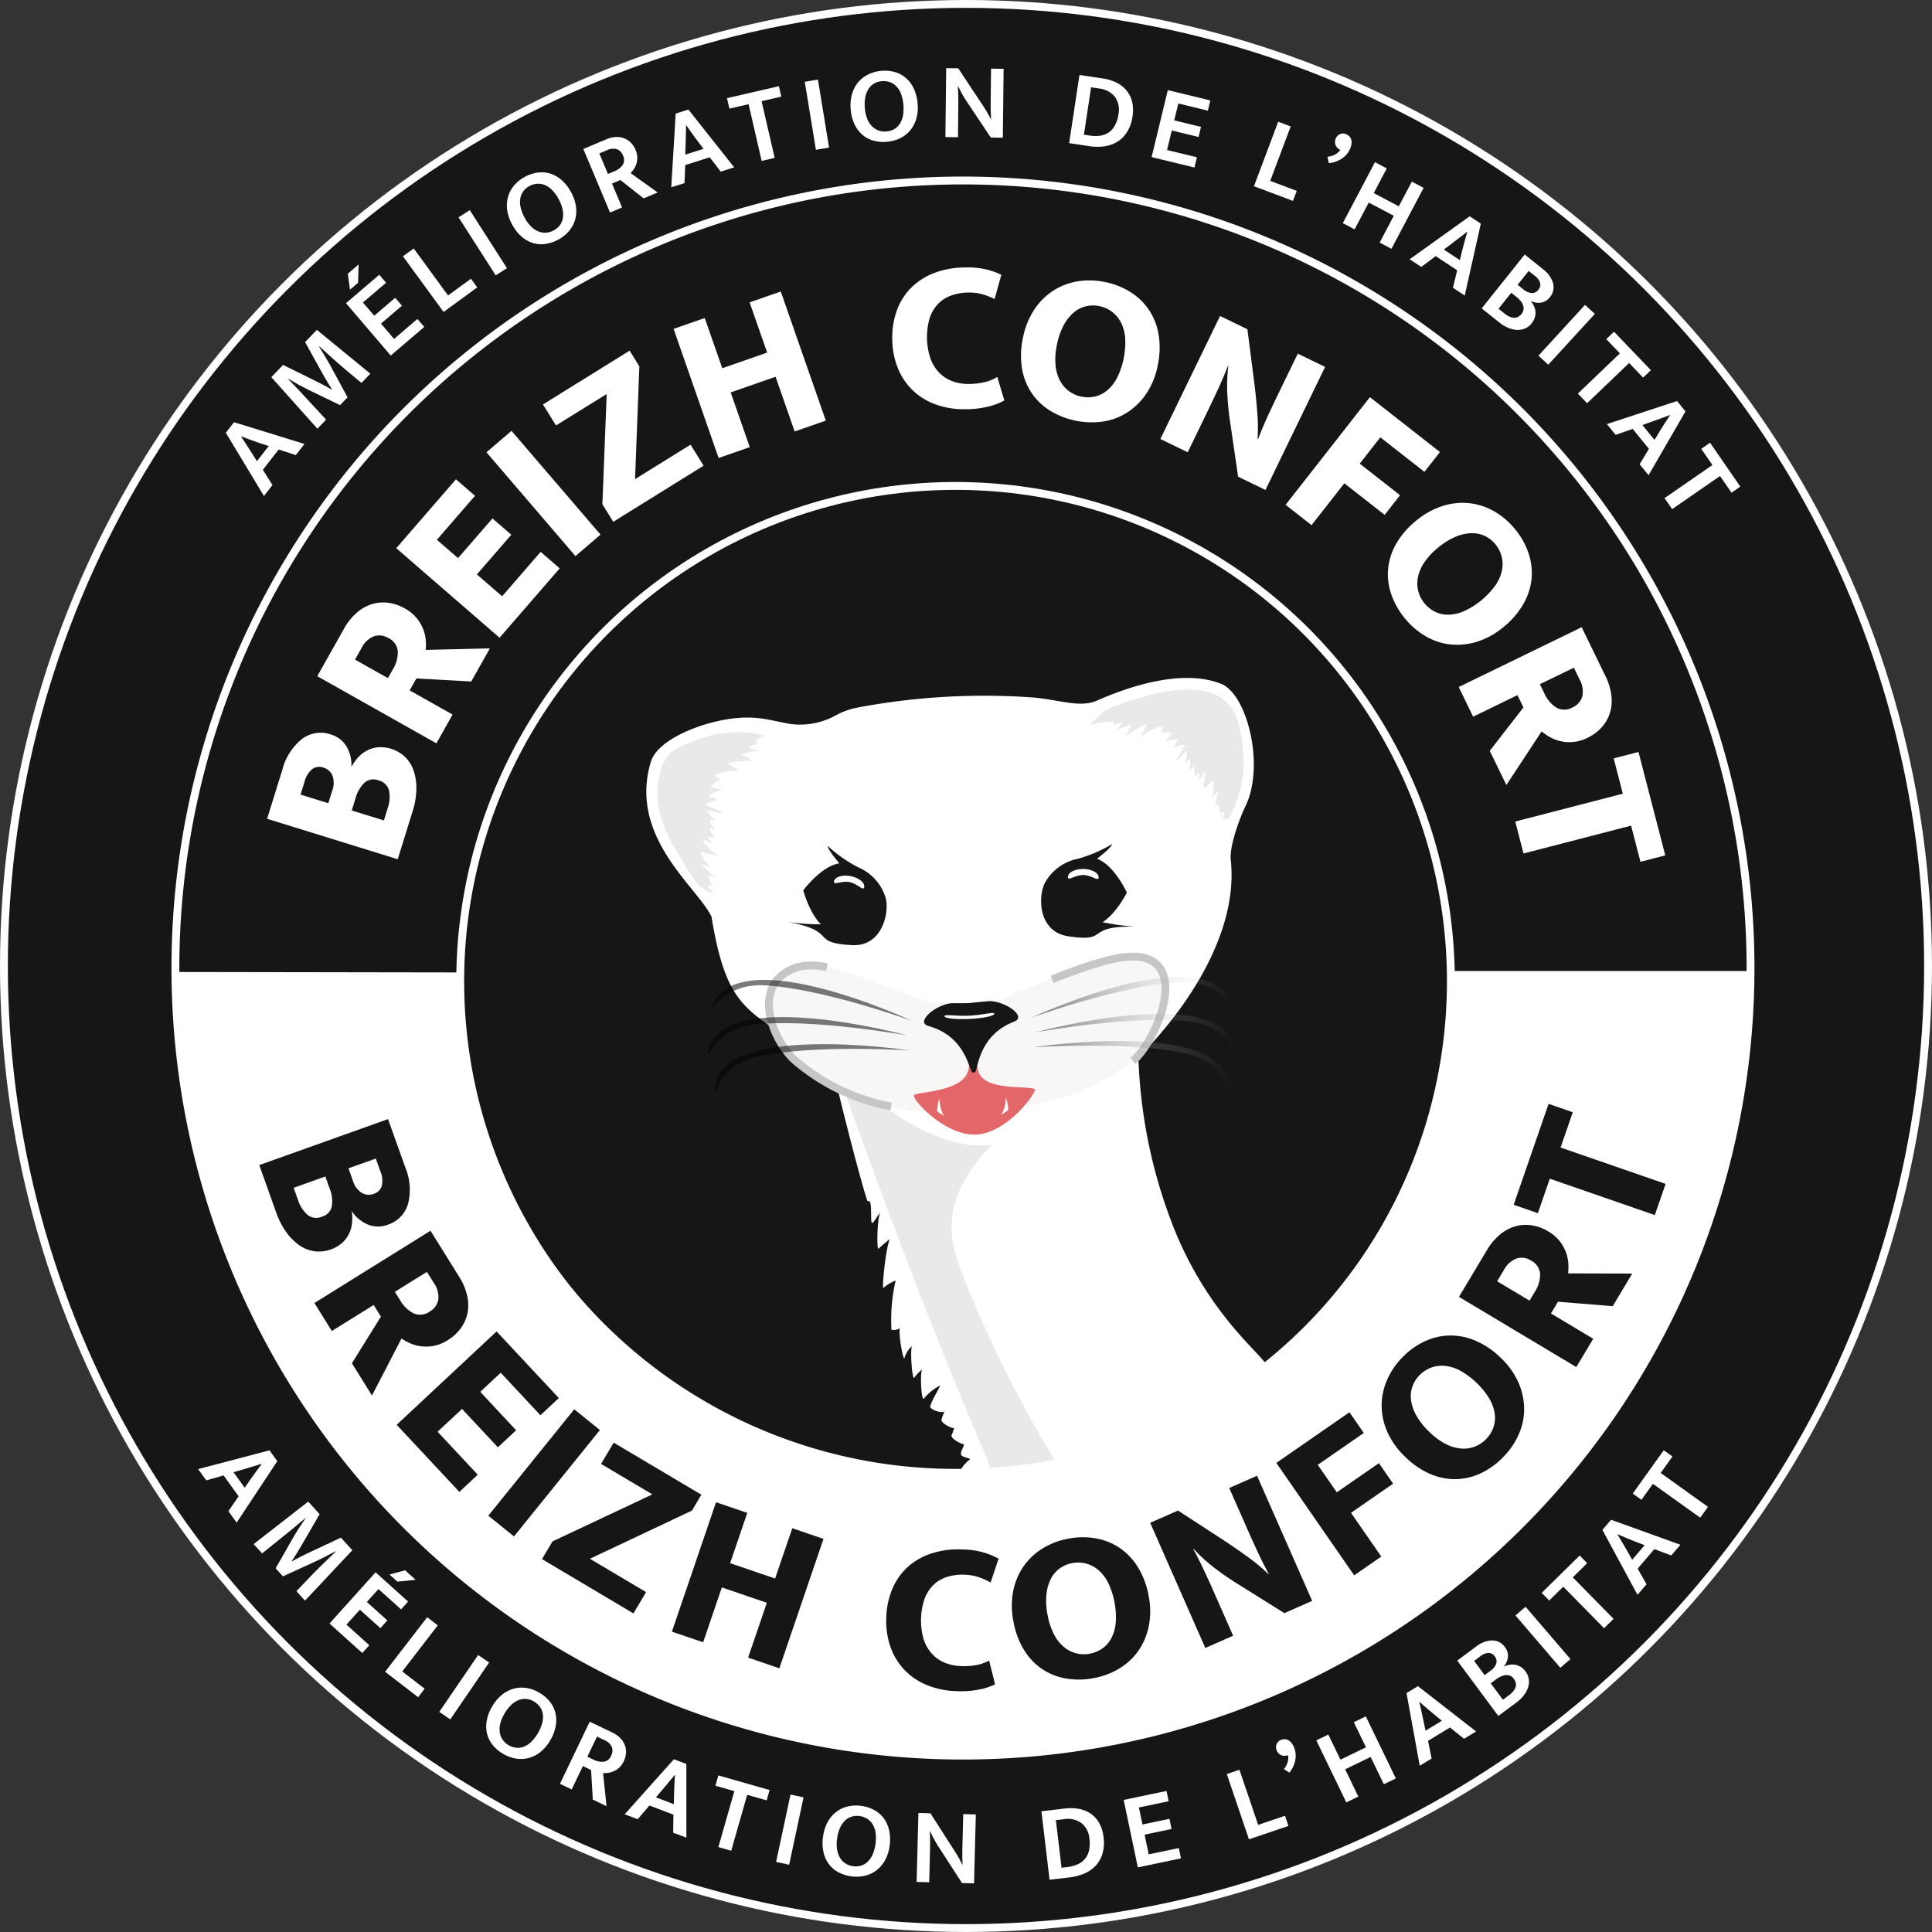 <svg xmlns="http://www.w3.org/2000/svg" xmlns:xlink="http://www.w3.org/1999/xlink" width="245.753" height="245.753" viewBox="0 0 245.753 245.753">
  <rect x="0" y="0" width="245.753" height="245.753" fill="#333333" stroke="none"/>
  <defs>
    <linearGradient id="linear-gradient" y1="0.5" x2="1" y2="0.5" gradientUnits="objectBoundingBox">
      <stop offset="0"/>
      <stop offset="0.996" stop-color="#fff" stop-opacity="0"/>
    </linearGradient>
    <linearGradient id="linear-gradient-4" x1="48.678" y1="0.5" x2="49.678" y2="0.5" xlink:href="#linear-gradient"/>
    <linearGradient id="linear-gradient-5" x1="48.901" y1="0.5" x2="49.901" y2="0.5" xlink:href="#linear-gradient"/>
    <linearGradient id="linear-gradient-6" x1="50.122" y1="0.5" x2="51.122" y2="0.5" xlink:href="#linear-gradient"/>
  </defs>
  <g id="Logo" transform="translate(-129.262 -441.572)">
    <circle id="Ellipse_1" data-name="Ellipse 1" cx="122.376" cy="122.376" r="122.376" transform="translate(129.762 442.072)" fill="#161615" stroke="#fff" stroke-miterlimit="10" stroke-width="1"/>
    <g id="Groupe_1" data-name="Groupe 1" transform="translate(157.991 450.243)">
      <path id="Tracé_1" data-name="Tracé 1" d="M168.1,515.68l1.045-1.339,8.958,2.765-1.1,1.416-2.181-.711-2.01,2.58,1.224,1.94-1.087,1.394Zm3.959,3.613,1.5-1.92-1.3-.434q-.581-.205-1.093-.384c-.343-.12-.711-.257-1.107-.414l-.017.022c.219.336.435.663.641.977s.422.646.644,1Z" transform="translate(-168.104 -469.305)" fill="#fff"/>
      <path id="Tracé_2" data-name="Tracé 2" d="M175.958,504.4l1.495-1.554,4.114,2.025q.537.264,1.053.54c.347.183.677.37,1,.561l.039-.041c-.088-.135-.183-.287-.284-.456s-.205-.342-.311-.52-.21-.353-.314-.526-.2-.336-.281-.492l-2.215-4,1.5-1.555,6.8,5.575-1.128,1.174q-1.111-.912-2.2-1.836t-2.145-1.9l-1.02-.925-.029.031q.447.719.9,1.487t.806,1.431l1.919,3.545-.954.992-3.636-1.759q-.924-.444-1.661-.853t-1.314-.751l-.019.019q.763.773,1.573,1.638t1.484,1.609l1.8,1.943-1.107,1.154Z" transform="translate(-170.176 -465.094)" fill="#fff"/>
      <path id="Tracé_3" data-name="Tracé 3" d="M188.858,492.008l4.232-3.616.868,1.016-2.942,2.513,1.437,1.682,2.666-2.278.859,1.006-2.667,2.277,1.665,1.947,2.971-2.54.869,1.016-4.264,3.641Zm1.535-2.594-1.026.876-.275-2.034,1.377-1.175Z" transform="translate(-173.578 -462.115)" fill="#fff"/>
      <path id="Tracé_4" data-name="Tracé 4" d="M198.7,485.318l1.372-1,4.366,5.978,2.912-2.126.8,1.1-4.28,3.127Z" transform="translate(-176.174 -461.386)" fill="#fff"/>
      <path id="Tracé_5" data-name="Tracé 5" d="M209.739,477.7l4.725,7.383-1.428.914-4.728-7.382Z" transform="translate(-178.709 -459.641)" fill="#fff"/>
      <path id="Tracé_6" data-name="Tracé 6" d="M218.954,471.736a4.7,4.7,0,0,1,1.637-.539,3.707,3.707,0,0,1,1.6.137,4.06,4.06,0,0,1,1.448.833,5.426,5.426,0,0,1,1.2,1.559,5.2,5.2,0,0,1,.613,1.834,4.042,4.042,0,0,1-.129,1.673,3.9,3.9,0,0,1-.783,1.423,4.683,4.683,0,0,1-1.356,1.076,4.809,4.809,0,0,1-1.634.546,3.679,3.679,0,0,1-1.591-.125,3.976,3.976,0,0,1-1.447-.826,5.41,5.41,0,0,1-1.2-1.559,5.257,5.257,0,0,1-.617-1.841,4.113,4.113,0,0,1,.122-1.684,3.9,3.9,0,0,1,.779-1.429A4.675,4.675,0,0,1,218.954,471.736Zm-.047,5.176a4.548,4.548,0,0,0,.842,1.157,2.848,2.848,0,0,0,.943.624,2.174,2.174,0,0,0,.978.146,2.41,2.41,0,0,0,.944-.286,2.362,2.362,0,0,0,.755-.627,2.049,2.049,0,0,0,.4-.886,2.935,2.935,0,0,0-.016-1.119,4.75,4.75,0,0,0-.506-1.341,4.8,4.8,0,0,0-.858-1.182,2.864,2.864,0,0,0-.948-.636,2.13,2.13,0,0,0-.977-.139,2.5,2.5,0,0,0-.94.292,2.294,2.294,0,0,0-.751.632,2.137,2.137,0,0,0-.4.893,2.882,2.882,0,0,0,.024,1.132A4.872,4.872,0,0,0,218.907,476.911Z" transform="translate(-180.911 -457.916)" fill="#fff"/>
      <path id="Tracé_7" data-name="Tracé 7" d="M229.866,466.586l2.912-1.223a3.515,3.515,0,0,1,1.248-.3,2.63,2.63,0,0,1,1.062.173,2.368,2.368,0,0,1,.842.567,2.87,2.87,0,0,1,.582.9,2.5,2.5,0,0,1,.214.922,2.609,2.609,0,0,1-.1.814,2.519,2.519,0,0,1-.316.684,3.948,3.948,0,0,1-.426.533l3.436,2.466-1.784.749-2.957-2.335-1.065.448,1.277,3.041-1.528.641ZM233,469.768l.782-.329a2.4,2.4,0,0,0,1.079-.808,1.193,1.193,0,0,0,.052-1.206,1.33,1.33,0,0,0-.788-.816,1.763,1.763,0,0,0-1.25.133l-.975.409Z" transform="translate(-184.395 -456.307)" fill="#fff"/>
      <path id="Tracé_8" data-name="Tracé 8" d="M245.624,460.834l1.617-.514,5.822,7.351-1.711.543-1.4-1.821-3.116.989-.092,2.292-1.684.534Zm1.217,5.219,2.321-.737-.828-1.095c-.243-.331-.469-.643-.685-.936s-.44-.615-.679-.967l-.027.009q-.013.6-.024,1.167c-.008.378-.018.773-.033,1.186Z" transform="translate(-188.404 -455.056)" fill="#fff"/>
      <path id="Tracé_9" data-name="Tracé 9" d="M261.287,456.285l.308,1.329-2.509.579,1.665,7.214-1.654.381-1.665-7.213-2.441.563-.306-1.329Z" transform="translate(-190.941 -453.992)" fill="#fff"/>
      <path id="Tracé_10" data-name="Tracé 10" d="M269.8,455.146l1.417,8.651-1.677.275-1.414-8.651Z" transform="translate(-194.486 -453.691)" fill="#fff"/>
      <path id="Tracé_11" data-name="Tracé 11" d="M279.941,453.627a4.723,4.723,0,0,1,1.719.152,3.723,3.723,0,0,1,1.414.758,4.081,4.081,0,0,1,1,1.338,5.428,5.428,0,0,1,.487,1.907,5.188,5.188,0,0,1-.162,1.927,4.065,4.065,0,0,1-.78,1.486,3.9,3.9,0,0,1-1.282,1,4.661,4.661,0,0,1-1.671.452,4.788,4.788,0,0,1-1.717-.145,3.658,3.658,0,0,1-1.412-.744,4.038,4.038,0,0,1-1-1.331,5.465,5.465,0,0,1-.484-1.906,5.2,5.2,0,0,1,.162-1.934,4.117,4.117,0,0,1,.777-1.5,3.856,3.856,0,0,1,1.282-1A4.642,4.642,0,0,1,279.941,453.627Zm-2.09,4.733a4.606,4.606,0,0,0,.317,1.4,2.854,2.854,0,0,0,.619.945,2.175,2.175,0,0,0,.842.521,2.4,2.4,0,0,0,.979.11,2.355,2.355,0,0,0,.94-.277,2.058,2.058,0,0,0,.718-.655,2.928,2.928,0,0,0,.428-1.036,5.506,5.506,0,0,0-.254-2.855,2.894,2.894,0,0,0-.621-.959,2.116,2.116,0,0,0-.84-.515,2.506,2.506,0,0,0-.981-.1,2.3,2.3,0,0,0-.939.283,2.132,2.132,0,0,0-.718.663,2.941,2.941,0,0,0-.427,1.05A4.834,4.834,0,0,0,277.851,458.36Z" transform="translate(-196.57 -453.285)" fill="#fff"/>
      <path id="Tracé_12" data-name="Tracé 12" d="M292.525,453.17l1.53.017,3.285,4.962q.274.421.507.833t.367.68h.027q-.073-.961-.061-1.927t.021-1.927l.028-2.575,1.6.018-.1,8.766L298.2,462l-3.136-4.7c-.209-.317-.409-.649-.594-.995s-.33-.625-.429-.839h-.027q.057,1.03.054,2t-.015,1.969l-.029,2.518-1.6-.017Z" transform="translate(-200.897 -453.17)" fill="#fff"/>
      <path id="Tracé_13" data-name="Tracé 13" d="M318.072,454.785a5.9,5.9,0,0,1,1.751.53,3.892,3.892,0,0,1,1.278,1,3.585,3.585,0,0,1,.711,1.436,4.739,4.739,0,0,1,.051,1.86,5.048,5.048,0,0,1-.7,2,3.819,3.819,0,0,1-1.258,1.246,4.281,4.281,0,0,1-1.653.566,6.665,6.665,0,0,1-1.9-.026l-2.546-.384,1.307-8.668Zm-2.388,7.153.744.113a4.846,4.846,0,0,0,1.2.032,2.628,2.628,0,0,0,1.086-.349,2.541,2.541,0,0,0,.856-.871,4.017,4.017,0,0,0,.505-1.528,2.773,2.773,0,0,0-.461-2.223,2.979,2.979,0,0,0-1.987-1.047l-1.032-.154Z" transform="translate(-206.536 -453.478)" fill="#fff"/>
      <path id="Tracé_14" data-name="Tracé 14" d="M330.111,456.964l5.408,1.311-.315,1.3-3.758-.912-.522,2.151,3.407.826-.311,1.285-3.408-.828-.6,2.488,3.8.922-.314,1.3-5.45-1.321Z" transform="translate(-210.291 -454.171)" fill="#fff"/>
      <path id="Tracé_15" data-name="Tracé 15" d="M348.814,462.424l1.59.6L347.8,469.95l3.373,1.268-.48,1.277-4.962-1.866Z" transform="translate(-214.955 -455.611)" fill="#fff"/>
      <path id="Tracé_16" data-name="Tracé 16" d="M359.874,466.426a1.049,1.049,0,0,1-.45-.617,1.12,1.12,0,0,1,.073-.736,1.04,1.04,0,0,1,.533-.54.984.984,0,0,1,.831.031,1.176,1.176,0,0,1,.337.233.951.951,0,0,1,.241.387,1.375,1.375,0,0,1,.054.549,2.26,2.26,0,0,1-.2.71,2.63,2.63,0,0,1-.473.727,2.978,2.978,0,0,1-.654.54,3.931,3.931,0,0,1-.766.356,3.17,3.17,0,0,1-.793.159l-.175-.807a2.648,2.648,0,0,0,.9-.25,1.841,1.841,0,0,0,.727-.615Z" transform="translate(-218.307 -456.147)" fill="#fff"/>
      <path id="Tracé_17" data-name="Tracé 17" d="M361.082,477.165l4.093-7.752,1.5.792-1.656,3.138,3.187,1.682,1.657-3.138,1.5.793-4.093,7.753-1.5-.793,1.8-3.409-3.188-1.682-1.8,3.408Z" transform="translate(-219.005 -457.454)" fill="#fff"/>
      <path id="Tracé_18" data-name="Tracé 18" d="M380.268,478.762l1.418.934-2.045,9.15-1.5-.987.537-2.23-2.731-1.8L374.11,485.2l-1.477-.972Zm-3.288,4.232,2.035,1.34.327-1.333c.105-.4.2-.772.3-1.121s.2-.729.324-1.135l-.024-.016c-.319.247-.624.484-.922.717s-.612.472-.942.721Z" transform="translate(-222.052 -459.92)" fill="#fff"/>
      <path id="Tracé_19" data-name="Tracé 19" d="M392.86,487.225a3.474,3.474,0,0,1,1.3,1.794,1.978,1.978,0,0,1-.431,1.8,1.832,1.832,0,0,1-.55.476,1.742,1.742,0,0,1-.616.2,2.024,2.024,0,0,1-.641-.021,3.036,3.036,0,0,1-.615-.188,2.736,2.736,0,0,1,.411.632,2.027,2.027,0,0,1,.2.716,1.956,1.956,0,0,1-.082.752,2.3,2.3,0,0,1-.412.749,2.132,2.132,0,0,1-.806.631,2.328,2.328,0,0,1-1.008.191,3.2,3.2,0,0,1-1.126-.25,4.564,4.564,0,0,1-1.152-.686l-2.251-1.8,5.468-6.852Zm-5.642,5.04.751.6a3.164,3.164,0,0,0,.575.372,1.7,1.7,0,0,0,.576.173,1.048,1.048,0,0,0,.543-.091,1.333,1.333,0,0,0,.489-.4,1.09,1.09,0,0,0,.25-.557,1.222,1.222,0,0,0-.068-.562,1.808,1.808,0,0,0-.317-.539,3.453,3.453,0,0,0-.5-.487l-.675-.54Zm2.43-3.045.739.59a1.98,1.98,0,0,0,1.007.457.979.979,0,0,0,.9-.433.931.931,0,0,0,.209-.875,1.823,1.823,0,0,0-.663-.876l-.783-.624Z" transform="translate(-225.334 -461.665)" fill="#fff"/>
      <path id="Tracé_20" data-name="Tracé 20" d="M402.057,495.216l-5.923,6.463-1.251-1.147,5.924-6.463Z" transform="translate(-227.921 -463.958)" fill="#fff"/>
      <path id="Tracé_21" data-name="Tracé 21" d="M410.983,503.6l-.986.944-1.78-1.858-5.345,5.121-1.174-1.226,5.345-5.121-1.734-1.809.987-.944Z" transform="translate(-229.719 -465.183)" fill="#fff"/>
      <path id="Tracé_22" data-name="Tracé 22" d="M415.634,510.681,416.705,512l-4.693,8.117-1.135-1.391,1.18-1.967-2.067-2.534-2.163.758-1.118-1.369Zm-4.406,3.053,1.539,1.887.713-1.174c.219-.347.426-.674.618-.981s.409-.635.65-.987l-.018-.021-1.095.409q-.53.2-1.114.4Z" transform="translate(-231.041 -468.34)" fill="#fff"/>
      <path id="Tracé_23" data-name="Tracé 23" d="M426.311,523.467l-1.121.775-1.464-2.118-6.09,4.209-.964-1.4,6.089-4.21-1.425-2.06,1.122-.776Z" transform="translate(-233.668 -470.242)" fill="#fff"/>
    </g>
    <g id="Groupe_2" data-name="Groupe 2" transform="translate(154.462 626.047)">
      <path id="Tracé_24" data-name="Tracé 24" d="M172.393,691.97l.992,1.378-5.171,7.82-1.05-1.456,1.3-1.894-1.911-2.653-2.205.629-1.031-1.435Zm-4.579,2.784,1.422,1.975.783-1.127c.24-.334.465-.648.677-.943s.446-.61.707-.947l-.016-.023-1.118.342q-.541.166-1.137.339Z" transform="translate(-163.312 -691.962)" fill="#fff"/>
      <path id="Tracé_25" data-name="Tracé 25" d="M179.85,700.829l1.45,1.6-2.3,3.968q-.3.517-.61,1.015c-.207.331-.414.649-.626.954l.037.042q.211-.117.476-.253c.174-.091.355-.183.538-.275s.367-.186.546-.28.349-.174.51-.245l4.141-1.94,1.451,1.6-6.02,6.41-1.095-1.2q.985-1.047,1.981-2.073t2.035-2.01l.993-.958-.029-.031q-.747.4-1.545.8t-1.481.708l-3.666,1.676-.926-1.019,2-3.51q.5-.891.962-1.6c.306-.473.584-.892.839-1.26l-.019-.021q-.822.708-1.739,1.458t-1.706,1.37l-2.059,1.666-1.076-1.185Z" transform="translate(-165.845 -694.299)" fill="#fff"/>
      <path id="Tracé_26" data-name="Tracé 26" d="M191.873,712.954l4.139,3.721-.892.995-2.879-2.586-1.478,1.645,2.608,2.344-.884.983-2.608-2.344-1.711,1.9,2.907,2.614-.892.993-4.169-3.748Zm2.772,1.184-1-.9,1.983-.539,1.344,1.209Z" transform="translate(-169.3 -697.429)" fill="#fff"/>
      <path id="Tracé_27" data-name="Tracé 27" d="M200.979,720.8l1.344,1.037L197.8,727.7l2.854,2.2-.833,1.079-4.2-3.238Z" transform="translate(-171.835 -699.566)" fill="#fff"/>
      <path id="Tracé_28" data-name="Tracé 28" d="M211.323,728.287l-4.945,7.239-1.4-.957,4.944-7.239Z" transform="translate(-174.302 -701.289)" fill="#fff"/>
      <path id="Tracé_29" data-name="Tracé 29" d="M219.853,733.62a4.714,4.714,0,0,1,1.313,1.115,3.686,3.686,0,0,1,.716,1.436,4.078,4.078,0,0,1,.046,1.672,5.455,5.455,0,0,1-.7,1.836,5.2,5.2,0,0,1-1.244,1.479,4.062,4.062,0,0,1-1.494.763,3.934,3.934,0,0,1-1.623.074,4.694,4.694,0,0,1-1.627-.6,4.8,4.8,0,0,1-1.316-1.109,3.667,3.667,0,0,1-.724-1.422,3.974,3.974,0,0,1-.049-1.666,5.43,5.43,0,0,1,.7-1.838,5.28,5.28,0,0,1,1.248-1.486,4.181,4.181,0,0,1,1.5-.775,3.879,3.879,0,0,1,1.628-.079A4.652,4.652,0,0,1,219.853,733.62Zm-4.44,2.658a4.533,4.533,0,0,0-.549,1.322,2.851,2.851,0,0,0-.04,1.13,2.171,2.171,0,0,0,.386.911,2.427,2.427,0,0,0,.736.657,2.367,2.367,0,0,0,.928.316,2.059,2.059,0,0,0,.964-.12,2.911,2.911,0,0,0,.948-.6,5.487,5.487,0,0,0,1.442-2.477,2.867,2.867,0,0,0,.046-1.142,2.124,2.124,0,0,0-.389-.9,2.473,2.473,0,0,0-.741-.651,2.285,2.285,0,0,0-.929-.31,2.112,2.112,0,0,0-.968.125,2.876,2.876,0,0,0-.953.612A4.759,4.759,0,0,0,215.413,736.278Z" transform="translate(-176.44 -702.777)" fill="#fff"/>
      <path id="Tracé_30" data-name="Tracé 30" d="M229.615,738.855l2.848,1.364a3.512,3.512,0,0,1,1.052.736,2.612,2.612,0,0,1,.576.907,2.366,2.366,0,0,1,.135,1.006,2.907,2.907,0,0,1-.286,1.035,2.561,2.561,0,0,1-.547.773,2.725,2.725,0,0,1-.677.462,2.525,2.525,0,0,1-.721.219,3.848,3.848,0,0,1-.681.035l.441,4.207-1.746-.834L229.789,745l-1.042-.5-1.423,2.974-1.494-.714Zm-.3,4.455.766.367a2.39,2.39,0,0,0,1.319.269,1.2,1.2,0,0,0,.937-.763,1.344,1.344,0,0,0,.085-1.131,1.769,1.769,0,0,0-.93-.847l-.953-.455Z" transform="translate(-179.802 -704.329)" fill="#fff"/>
      <path id="Tracé_31" data-name="Tracé 31" d="M243.274,745.343l1.587.6,0,9.375-1.679-.636.034-2.293-3.056-1.158-1.495,1.74-1.652-.625Zm-2.285,4.848,2.277.864.029-1.374c.015-.409.032-.8.044-1.158s.038-.755.068-1.18l-.026-.009q-.385.465-.743.9c-.24.292-.494.593-.762.908Z" transform="translate(-182.753 -706.04)" fill="#fff"/>
      <path id="Tracé_32" data-name="Tracé 32" d="M259.58,750l-.375,1.311-2.475-.707-2.033,7.119-1.631-.467,2.031-7.118-2.409-.689.375-1.31Z" transform="translate(-186.887 -706.779)" fill="#fff"/>
      <path id="Tracé_33" data-name="Tracé 33" d="M266.665,751.8l-1.829,8.574-1.661-.355,1.83-8.573Z" transform="translate(-189.653 -707.651)" fill="#fff"/>
      <path id="Tracé_34" data-name="Tracé 34" d="M276.111,753.387a4.691,4.691,0,0,1,1.645.518,3.712,3.712,0,0,1,1.217,1.044,4.05,4.05,0,0,1,.691,1.522,5.459,5.459,0,0,1,.065,1.967,5.226,5.226,0,0,1-.573,1.847,4.046,4.046,0,0,1-1.081,1.282,3.885,3.885,0,0,1-1.467.7,4.651,4.651,0,0,1-1.73.081,4.8,4.8,0,0,1-1.644-.51,3.667,3.667,0,0,1-1.218-1.031,4,4,0,0,1-.694-1.515,5.406,5.406,0,0,1-.064-1.966,5.252,5.252,0,0,1,.574-1.854,4.117,4.117,0,0,1,1.083-1.3,3.865,3.865,0,0,1,1.467-.706A4.683,4.683,0,0,1,276.111,753.387Zm-3.061,4.174a4.553,4.553,0,0,0,.009,1.431,2.87,2.87,0,0,0,.4,1.058,2.161,2.161,0,0,0,.71.688,2.4,2.4,0,0,0,.932.32,2.363,2.363,0,0,0,.978-.069,2.043,2.043,0,0,0,.842-.486,2.9,2.9,0,0,0,.64-.918,4.744,4.744,0,0,0,.372-1.383,4.843,4.843,0,0,0,0-1.46,2.86,2.86,0,0,0-.4-1.071,2.088,2.088,0,0,0-.71-.682,2.481,2.481,0,0,0-.935-.311,2.264,2.264,0,0,0-.978.075,2.115,2.115,0,0,0-.843.491,2.919,2.919,0,0,0-.643.933A4.92,4.92,0,0,0,273.05,757.561Z" transform="translate(-191.769 -708.15)" fill="#fff"/>
      <path id="Tracé_35" data-name="Tracé 35" d="M287.679,754.625l1.53.04,3.211,5.011c.177.283.343.564.493.841s.269.505.358.684l.028,0q-.057-.964-.032-1.929t.049-1.927l.066-2.572,1.6.041-.227,8.765-1.53-.041L290.16,758.8q-.309-.48-.58-1t-.415-.846h-.029q.043,1.033.024,2t-.043,1.969l-.066,2.516-1.6-.041Z" transform="translate(-196.056 -708.488)" fill="#fff"/>
      <path id="Tracé_36" data-name="Tracé 36" d="M311.979,753.841a5.862,5.862,0,0,1,1.827.05,3.862,3.862,0,0,1,1.5.619,3.61,3.61,0,0,1,1.068,1.2,4.731,4.731,0,0,1,.541,1.778,5.069,5.069,0,0,1-.142,2.112,3.8,3.8,0,0,1-.882,1.534,4.334,4.334,0,0,1-1.444.987,6.769,6.769,0,0,1-1.843.478l-2.555.3-1.037-8.705Zm-.406,7.532.746-.089a4.9,4.9,0,0,0,1.164-.286,2.636,2.636,0,0,0,.956-.626,2.558,2.558,0,0,0,.594-1.065,4.01,4.01,0,0,0,.082-1.608,2.776,2.776,0,0,0-1.031-2.022,2.975,2.975,0,0,0-2.195-.481l-1.037.124Z" transform="translate(-201.742 -708.269)" fill="#fff"/>
      <path id="Tracé_37" data-name="Tracé 37" d="M323.226,751.963l5.446-1.143.275,1.308-3.786.794.454,2.165,3.432-.721.27,1.294-3.432.72.526,2.506,3.828-.8.274,1.308-5.487,1.151Z" transform="translate(-205.492 -707.485)" fill="#fff"/>
      <path id="Tracé_38" data-name="Tracé 38" d="M341.042,747.706l1.608-.545,2.379,7.008,3.412-1.157.44,1.29-5.021,1.706Z" transform="translate(-210.191 -706.52)" fill="#fff"/>
      <path id="Tracé_39" data-name="Tracé 39" d="M350.852,743.969a1.048,1.048,0,0,1-.757-.11,1.129,1.129,0,0,1-.473-.568,1.041,1.041,0,0,1-.011-.76.977.977,0,0,1,.6-.571,1.167,1.167,0,0,1,.4-.08.983.983,0,0,1,.446.1,1.348,1.348,0,0,1,.431.344,2.289,2.289,0,0,1,.368.641,2.656,2.656,0,0,1,.188.846,3.005,3.005,0,0,1-.074.846,3.686,3.686,0,0,1-.283.794,3.075,3.075,0,0,1-.439.679l-.7-.44a2.581,2.581,0,0,0,.452-.819,1.812,1.812,0,0,0,.07-.949Z" transform="translate(-212.434 -705.127)" fill="#fff"/>
      <path id="Tracé_40" data-name="Tracé 40" d="M360.323,748.88l-3.818-7.892,1.527-.74,1.546,3.194,3.245-1.57-1.546-3.193,1.528-.741,3.817,7.892-1.526.739-1.679-3.47-3.243,1.571,1.677,3.469Z" transform="translate(-214.27 -704.087)" fill="#fff"/>
      <path id="Tracé_41" data-name="Tracé 41" d="M372.091,733.6l1.452-.883,7.4,5.762-1.533.934-1.788-1.439-2.793,1.7.455,2.249-1.511.917Zm2.422,4.782,2.079-1.266-1.063-.866c-.314-.267-.609-.515-.886-.747s-.576-.493-.89-.78l-.024.015c.087.393.172.772.253,1.14s.168.755.25,1.16Z" transform="translate(-218.381 -702.71)" fill="#fff"/>
      <path id="Tracé_42" data-name="Tracé 42" d="M383.238,725.614a3.479,3.479,0,0,1,2.067-.8,1.975,1.975,0,0,1,1.632.878,1.814,1.814,0,0,1,.321.655,1.746,1.746,0,0,1,.038.648,2.014,2.014,0,0,1-.186.612,2.843,2.843,0,0,1-.34.547,2.766,2.766,0,0,1,.717-.236,2.106,2.106,0,0,1,.741-.005,2.009,2.009,0,0,1,.706.273,2.283,2.283,0,0,1,.619.59,2.116,2.116,0,0,1,.4.94,2.308,2.308,0,0,1-.071,1.025,3.209,3.209,0,0,1-.53,1.024,4.579,4.579,0,0,1-.959.938l-2.315,1.717-5.221-7.041Zm1.107,3.616.758-.564a1.966,1.966,0,0,0,.7-.857.977.977,0,0,0-.188-.977.932.932,0,0,0-.791-.426,1.825,1.825,0,0,0-1.018.417l-.8.6Zm2.32,3.129.772-.572a3.281,3.281,0,0,0,.507-.462,1.674,1.674,0,0,0,.314-.512,1.047,1.047,0,0,0,.051-.548,1.328,1.328,0,0,0-.263-.577,1.081,1.081,0,0,0-.476-.383,1.212,1.212,0,0,0-.56-.078,1.825,1.825,0,0,0-.6.169,3.394,3.394,0,0,0-.6.359l-.693.513Z" transform="translate(-220.694 -700.626)" fill="#fff"/>
      <path id="Tracé_43" data-name="Tracé 43" d="M392.2,719l5.709,6.654-1.29,1.105-5.706-6.654Z" transform="translate(-223.345 -699.092)" fill="#fff"/>
      <path id="Tracé_44" data-name="Tracé 44" d="M400.278,710.145l.956.972-1.835,1.805,5.191,5.278-1.21,1.19-5.192-5.278-1.785,1.757-.957-.972Z" transform="translate(-224.542 -696.756)" fill="#fff"/>
      <path id="Tracé_45" data-name="Tracé 45" d="M405.939,705.258l1.1-1.289,8.822,3.177-1.168,1.363-2.145-.811-2.126,2.483,1.131,1.994-1.151,1.343Zm3.786,3.794,1.584-1.85-1.282-.493c-.38-.155-.738-.3-1.073-.435s-.7-.29-1.089-.465l-.017.022c.2.346.4.682.6,1s.391.666.6,1.026Z" transform="translate(-227.309 -695.127)" fill="#fff"/>
      <path id="Tracé_46" data-name="Tracé 46" d="M415.125,691.959l1.107.794-1.5,2.093,6.019,4.311-.988,1.38-6.02-4.311-1.457,2.036-1.108-.794Z" transform="translate(-228.692 -691.959)" fill="#fff"/>
    </g>
    <g id="Groupe_9" data-name="Groupe 9" transform="translate(151.574 464.531)">
      <path id="Tracé_47" data-name="Tracé 47" d="M259.566,472.577A100.178,100.178,0,1,0,359.745,572.755,100.178,100.178,0,0,0,259.566,472.577Z" transform="translate(-159.388 -472.577)" fill="#161615" stroke="#fff" stroke-miterlimit="10" stroke-width="1"/>
      <g id="Groupe_8" data-name="Groupe 8" transform="translate(36.227 38.852)">
        <circle id="Ellipse_2" data-name="Ellipse 2" cx="63.008" cy="63.008" r="63.008" fill="#161615" stroke="#fff" stroke-miterlimit="10" stroke-width="1"/>
        <path id="Tracé_48" data-name="Tracé 48" d="M292.1,674.087c-1.456.039-3.247-.448-3.114-.68a3.9,3.9,0,0,1,1.118-1.2l0,0a.575.575,0,0,1-.118-.085c-.117-.1-.906-.219-1-.462-.2-.417.331-.993.336-1.386-.2.1-1.894-.784-1.549-1.211.05-.062.271-.789.32-.853-.275.143-1.716-.6-1.635-1.052a8.312,8.312,0,0,1,.379-1.032c-.406.275-1.954-.294-1.818-.688.357-1.028.865-1.707,1.272-2.619a6.054,6.054,0,0,0-2.062,1.657c-.342.417-.515-3.177-.246-3.706a6.217,6.217,0,0,0-1,1.062c-.239.319-.529-3.292-.293-4.025a3.3,3.3,0,0,0-.945,1.52c-.152.419-.777-3.026-.587-3.793a1.606,1.606,0,0,1-1.065.2,22.436,22.436,0,0,1,.532-6.268,5.132,5.132,0,0,0-1.535.925c-.259.251.261-4.99.792-6.209-.484.4-.97.8-1.444,1.234-.218.2-.19-3.574.194-4.506-.273.163-.732,1.166-.993,1.238-.306.085.114-3.26-.548-2.746-.233.181-5.857-21.334-5.363-22.189.123-.214,29.826-7.457,39.638-3.14.421,2.268-1.178,13.343,4.316,27.864,4.969,13.133,13.288,18,12.166,18.838-25.808,19.356-36.037,10.786-34.185,13.77" transform="translate(-225.237 -548.39)" fill="#fff"/>
        <path id="Tracé_49" data-name="Tracé 49" d="M277.708,637.011l.6,1.628.109.3c.225.613.455,1.233.685,1.857l.194.524q.349.939.7,1.891c.048.127.1.255.143.381q.318.85.643,1.713l.172.457q.369.976.744,1.966l.191.5q.378.994.762,2l.065.171q.384,1,.775,2.011l.19.491q.4,1.021.8,2.049l.182.465q.363.928.732,1.862l.147.374q.411,1.041.829,2.089.1.264.211.529.425,1.063.854,2.13c.083.205.168.411.244.613l.49,1.2c.123.3.243.595.364.892q.428,1.049.861,2.1l.2.48q.416,1.006.836,2.011l.088.21q.452,1.081.909,2.157l.2.477q.455,1.07.911,2.134c.239.557.484,1.7.681,2.39l.644.457,7.645-1.919c-6.73-11.076-11.431-22.137-12.759-26.359-4.353-13.846,17.452-21.921,19.208-25.517-5.6-.222-24.722,7.922-29.436,5.04a33.614,33.614,0,0,1-5.154-3.87l.014.04.128.364q.258.733.527,1.5l.109.308.507,1.43.09.252c.191.54.388,1.09.587,1.648l.136.381q.3.845.616,1.713l.088.245q.282.782.572,1.584c.052.143.1.284.155.428Z" transform="translate(-225.679 -551.296)" fill="#e9e9e9"/>
        <path id="Tracé_50" data-name="Tracé 50" d="M316.959,574.838c2.492-5.109.254-14.247-3.116-15.577-4.735-1.869-11.328.174-15.7,2.119-2.243,1-4.836-.089-8.224-.374a87.022,87.022,0,0,0-22.441,1.31,9.445,9.445,0,0,0-2.519.907,9.416,9.416,0,0,1-5.945,1.148c-2.651-.484-3.956-.986-6.73-.748-4.009.345-10.066,2.571-10.968,5.59-2.866,9.6,5.982,15.951,7.727,19.69,2.118,12.961,5.141,11.7,14.685,18.819,9.03,6.734,14.136,10.862,21.275,10.215,10.422-.943,31.834-20.168,30.09-36.244C314.885,579.818,316.363,576.058,316.959,574.838Z" transform="translate(-217.075 -534.099)" fill="#fff"/>
        <g id="Groupe_3" data-name="Groupe 3" transform="translate(68.072 61.616)">
          <path id="Tracé_51" data-name="Tracé 51" d="M301.054,609.042l.007,0Z" transform="translate(-301.054 -609.04)" fill="#826b6b" opacity="0.42" style="mix-blend-mode: multiply;isolation: isolate"/>
        </g>
        <path id="Tracé_52" data-name="Tracé 52" d="M257.451,568.644a13.985,13.985,0,0,0-8.414-.214c-4.431,1.357-5.2,2.162-5.818,3.932s-1.342,5.1,1.592,10.178,3.014,4.711,3.9,5.366,1.331.984,1.59-1.225.068-9.379,1.732-12.095A32.973,32.973,0,0,1,257.451,568.644Z" transform="translate(-217.579 -536.566)" fill="#e9e9e9"/>
        <g id="Groupe_4" data-name="Groupe 4" transform="translate(68.094 68.147)">
          <path id="Tracé_53" data-name="Tracé 53" d="M301.084,618c.119-.032.242-.046.364-.068l0-.017C301.323,617.933,301.2,617.964,301.084,618Z" transform="translate(-301.084 -617.911)" fill="#f0e9da" opacity="0.77" style="mix-blend-mode: multiply;isolation: isolate"/>
        </g>
        <path id="Tracé_54" data-name="Tracé 54" d="M259.371,569.638c-2.227,3.315-4.657,6.381-5.57,10.335a19.56,19.56,0,0,0-.55,4.589c0,.495-.005.994.005,1.487.017.841-.165,1.579.158.318a13.525,13.525,0,0,0-.429,3.061,2.229,2.229,0,0,1-.661-.141c-.352-.119-1.2-.657-1.238-1.086.025.082.46-.029.657-.135a6.847,6.847,0,0,1-.71-.664c-.168-.227.4-.122.636-.243-.277-.121-.722-1.318-.322-1.166.278.105.566.2.857.278-1.137-.758-2.056-1.738-1.83-1.7a4.613,4.613,0,0,1,1.064.335c-.649-.519-1.6-2.021-1.217-1.928.674.163,1.41.3,2.095.515a8.713,8.713,0,0,1-1.981-2.1,7.142,7.142,0,0,1,1.372.55h0a.437.437,0,0,1-.047-.088c-.04-.09-.568-.615-.529-.713.044-.188.7.072.883.021-.194-.113-1.036-1.33-.585-1.168.065.024.562.063.627.085-.269-.158-.989-1.19-.721-1.2a6.9,6.9,0,0,1,.753.1c-.426-.223-1.3-1.3-1.024-1.268.735.085,1.42.317,2.139.449a13.144,13.144,0,0,0-2.279-1.094c-.443-.161,1.079-.78,1.519-.682a11.57,11.57,0,0,0-1.221-.492c-.322-.109,1.121-.805,1.63-.757a4.394,4.394,0,0,0-1.392-.394c-.3-.038.816-.928,1.308-.914a4.05,4.05,0,0,1-.877-.657,7.8,7.8,0,0,1,3.267-.542,12.377,12.377,0,0,0-1.555-.858c-.306-.131,2.481-.536,3.431-.367-.54-.254-1.08-.512-1.629-.755-.253-.113,1.5-.627,2.209-.512-.276-.152-1.073-.306-1.3-.465-.264-.186,1.579-.386.856-.741-.254-.124,2.762-1.845,3.518-1.647a2.171,2.171,0,0,1,.6.282A9.5,9.5,0,0,0,259.371,569.638Z" transform="translate(-219.55 -536.405)" fill="#fff"/>
        <g id="Groupe_5" data-name="Groupe 5" transform="translate(41.838 45.765)">
          <path id="Tracé_55" data-name="Tracé 55" d="M270.3,587.51a17.676,17.676,0,0,0,3.873,2.731,6.148,6.148,0,0,1,3.5,3.814c.55,1.7-.273,6.322-4.268,6.1-5.435-.3-1.7-1.7-7.907-2.905-.864-.168,6.584,1.136,8.532-.919C276.551,593.669,270.719,589.3,270.3,587.51Z" transform="translate(-265.421 -587.51)" fill="#161615"/>
          <path id="Tracé_56" data-name="Tracé 56" d="M277.064,595.768a4.235,4.235,0,0,1-1.916,2.77,4.832,4.832,0,0,1-3.517.643c-2.54-.492-3.764-5.2-3.764-5.2s2.893-3.906,5.433-3.413A4.541,4.541,0,0,1,277.064,595.768Z" transform="translate(-266.066 -588.307)" fill="#161615"/>
          <path id="Tracé_57" data-name="Tracé 57" d="M277.013,594.146c-.11.568-.806-.44-1.866-.646s-2.082.47-1.972-.1,1.058-.862,2.118-.656S277.123,593.578,277.013,594.146Z" transform="translate(-267.464 -588.874)" fill="#fff"/>
        </g>
        <g id="Groupe_6" data-name="Groupe 6" transform="translate(73.888 45.536)">
          <path id="Tracé_58" data-name="Tracé 58" d="M318.021,587.2a17.675,17.675,0,0,1-4.35,1.882,6.147,6.147,0,0,0-4.2,3.018c-.887,1.553-1.026,6.244,2.929,6.846,5.381.82,2.015-1.318,8.334-1.225.881.013-6.678-.236-8.164-2.645C310.638,591.947,317.24,588.863,318.021,587.2Z" transform="translate(-308.954 -587.199)" fill="#161615"/>
          <path id="Tracé_59" data-name="Tracé 59" d="M311.055,593.872a4.235,4.235,0,0,0,1.308,3.1,4.832,4.832,0,0,0,3.312,1.35c2.586.038,4.747-4.316,4.747-4.316s-2.033-4.415-4.619-4.453A4.541,4.541,0,0,0,311.055,593.872Z" transform="translate(-309.508 -587.82)" fill="#161615"/>
          <path id="Tracé_60" data-name="Tracé 60" d="M313.59,592.545c-.009.578.879-.266,1.958-.25s1.942.886,1.95.307-.859-1.059-1.939-1.076S313.6,591.966,313.59,592.545Z" transform="translate(-310.177 -588.34)" fill="#fff"/>
        </g>
        <path id="Tracé_61" data-name="Tracé 61" d="M288.609,626.182l6.127-.616a27.842,27.842,0,0,0,13.72-5.916c2.762-2.222,7-12.123.694-13.107-4.194-.654-13.443,3.926-19.447,6.161l-5.444.2c-6.134-1.317-14.52-6.375-18.643-5.092-6.2,1.928-3.331,9.545-.434,12.179,6.412,5.829,16.543,6.456,16.543,6.456l5.939-.007Z" transform="translate(-222.663 -546.748)" fill="#f9f7f6"/>
        <path id="Tracé_62" data-name="Tracé 62" d="M302.343,628.1c-.945-.507-6.547.314-7.189-2.374-.155-.653-.314-1.227-.375-1.708a4.311,4.311,0,0,0-.69,0,8.873,8.873,0,0,1-.171,1.6c-.573,2.751-5.88,2.768-6.863,3.2-.649.283,3.8,5.253,7.822,5.061C299.013,633.682,302.734,628.314,302.343,628.1Z" transform="translate(-229.273 -551.372)" fill="#e36669"/>
        <g id="Groupe_7" data-name="Groupe 7" transform="translate(59.002 65.526)">
          <path id="Tracé_63" data-name="Tracé 63" d="M294.777,614.565l2.265-.215c2.058.017,4.818,1.977,3.158,2.611-4.766,1.822-4.6,6.46-5.017,6.441l-.267.049c-.414.059-.7-4.574-5.618-5.925-1.713-.47.844-2.689,2.89-2.905l2.275-.005Z" transform="translate(-288.734 -614.35)" fill="#161615"/>
          <path id="Tracé_64" data-name="Tracé 64" d="M298.6,616.505c.014.28-1.394.576-3.144.661s-3.181-.074-3.195-.353,1.424.026,3.174-.059S298.584,616.225,298.6,616.505Z" transform="translate(-289.663 -614.894)" fill="#fff"/>
        </g>
        <path id="Tracé_65" data-name="Tracé 65" d="M334.67,577.494a13.985,13.985,0,0,0,2.291-8.1c-.217-4.629-1.2-6.7-2.758-7.741s-4.2-1.833-9.845-.249-5.331,2.153-6.186,2.851-1.283,1.046.793,1.844,9.07,2.39,11.289,4.673A32.962,32.962,0,0,1,334.67,577.494Z" transform="translate(-237.311 -534.622)" fill="#e9e9e9"/>
        <path id="Tracé_66" data-name="Tracé 66" d="M318.688,567.99c3.421,1.422,6.877,2.527,9.571,5.213a17.73,17.73,0,0,1,2.72,3.408c.247.4.5.8.736,1.208.4.691.917,1.187.033.348a12.248,12.248,0,0,1,1.863,2.237,2.325,2.325,0,0,0,.455-.49c.221-.3.626-1.215.445-1.584.021.081-.381.237-.59.264a7.344,7.344,0,0,0,.235-.942c.021-.278-.383.132-.627.165.16-.256-.082-1.478-.324-1.129-.169.244-.353.482-.543.713.527-1.261.771-2.578.61-2.419a4.9,4.9,0,0,0-.68.876c.258-.789.27-2.55.009-2.254-.455.515-.972,1.044-1.409,1.608a9.274,9.274,0,0,0,.531-2.829,7.538,7.538,0,0,0-.817,1.226v0a.434.434,0,0,0-.006-.1c-.012-.1.146-.821.066-.878-.129-.128-.52.455-.692.518.1-.2.162-1.668-.116-1.28-.04.055-.415.37-.456.426.135-.281.2-1.528-.024-1.385a7.116,7.116,0,0,0-.55.508c.227-.423.391-1.8.183-1.609-.542.486-.972,1.063-1.477,1.579a14.1,14.1,0,0,1,1.269-2.182c.272-.383-1.246-.02-1.547.311a12.015,12.015,0,0,1,.727-1.093c.2-.272-1.292-.016-1.673.313a4.615,4.615,0,0,1,.912-1.111c.222-.2-1.11-.288-1.495,0a4.341,4.341,0,0,0,.37-1.031,7.532,7.532,0,0,0-2.867,1.416,13.289,13.289,0,0,1,.81-1.579c.177-.281-2.24.975-2.911,1.653.3-.514.6-1.029.92-1.538.146-.235-1.5.344-2.011.841.144-.28.7-.859.8-1.115.119-.3-1.448.584-1.048-.115.14-.245-3.114.074-3.617.664a2.361,2.361,0,0,0-.335.568A8.206,8.206,0,0,1,318.688,567.99Z" transform="translate(-236.96 -536.091)" fill="#fff"/>
        <path id="Tracé_67" data-name="Tracé 67" d="M290.973,632.772a5.347,5.347,0,0,1,.333-1.673,4.455,4.455,0,0,0,.549,2.3Z" transform="translate(-230.323 -553.242)" fill="#fff"/>
        <path id="Tracé_68" data-name="Tracé 68" d="M302.969,632.585a5.326,5.326,0,0,0-.333-1.673,4.455,4.455,0,0,1-.549,2.3Z" transform="translate(-233.254 -553.193)" fill="#fff"/>
        <path id="Tracé_69" data-name="Tracé 69" d="M321.135,619.925c2.762-2.222,7.233-12.22.931-13.2-2.514-.392-6.845,1.1-11.205,2.834" transform="translate(-235.568 -546.795)" fill="none" stroke="#c7c6c4" stroke-miterlimit="10" stroke-width="1"/>
        <path id="Tracé_70" data-name="Tracé 70" d="M269.312,608.441a7.556,7.556,0,0,0-3.684-.046c-6.2,1.927-3.34,9.186-.443,11.82a26.061,26.061,0,0,0,12.3,5.922" transform="translate(-222.664 -547.199)" fill="none" stroke="#c7c6c4" stroke-miterlimit="10" stroke-width="1"/>
        <path id="Tracé_71" data-name="Tracé 71" d="M307.28,615.357s22.3-10.439,25.471-1.766c.247.676-1.755-3.015-6.686-2.756C318.689,611.22,307.28,615.357,307.28,615.357Z" transform="translate(-234.624 -547.716)" opacity="0.52" fill="url(#linear-gradient)"/>
        <path id="Tracé_72" data-name="Tracé 72" d="M308.051,618.9s24.387-6.608,25.392,2.407c.078.7-.988-3.239-5.884-3.788C320.236,616.7,308.051,618.9,308.051,618.9Z" transform="translate(-234.827 -549.409)" opacity="0.52" fill="url(#linear-gradient)"/>
        <path id="Tracé_73" data-name="Tracé 73" d="M307.648,622.041s25.267-3.8,24.745,5.246c-.04.7-.434-3.32-5.19-4.415C320.087,621.235,307.648,622.041,307.648,622.041Z" transform="translate(-234.721 -550.644)" opacity="0.52" fill="url(#linear-gradient)"/>
        <path id="Tracé_74" data-name="Tracé 74" d="M277.508,615.905s-22.3-10.439-25.47-1.766c-.247.676,1.754-3.015,6.686-2.756C266.1,611.768,277.508,615.905,277.508,615.905Z" transform="translate(-220.048 -547.86)" opacity="0.52" fill="url(#linear-gradient-4)"/>
        <path id="Tracé_75" data-name="Tracé 75" d="M276.771,619.449s-24.386-6.608-25.391,2.408c-.079.7.988-3.24,5.883-3.789C264.586,617.249,276.771,619.449,276.771,619.449Z" transform="translate(-219.878 -549.553)" opacity="0.52" fill="url(#linear-gradient-5)"/>
        <path id="Tracé_76" data-name="Tracé 76" d="M277.4,622.589s-25.266-3.8-24.744,5.246c.04.7.433-3.32,5.19-4.415C264.965,621.783,277.4,622.589,277.4,622.589Z" transform="translate(-220.215 -550.789)" opacity="0.52" fill="url(#linear-gradient-6)"/>
      </g>
      <path id="Tracé_77" data-name="Tracé 77" d="M159.435,609.281a100.144,100.144,0,0,0,200.288-.127H321.464c0,35.138-27.338,63.331-62.476,63.331a63.228,63.228,0,0,1-63.633-63.147Z" transform="translate(-159.4 -508.602)" fill="#fff"/>
    </g>
    <g id="Groupe_11" data-name="Groupe 11" transform="translate(163.243 475.593)">
      <g id="Groupe_10" data-name="Groupe 10" transform="translate(0)">
        <path id="Tracé_78" data-name="Tracé 78" d="M177.174,572.691a7.359,7.359,0,0,1,2.475-3.887,3.944,3.944,0,0,1,3.708-.586,3.434,3.434,0,0,1,1.285.7,3.571,3.571,0,0,1,.817,1.048,4.56,4.56,0,0,1,.418,1.213,4.034,4.034,0,0,1,.066,1.19,5.855,5.855,0,0,1,.855-1.223,4.168,4.168,0,0,1,1.143-.889,3.808,3.808,0,0,1,1.415-.414,4.532,4.532,0,0,1,3.432,1.237,4.443,4.443,0,0,1,1.09,1.754,6.885,6.885,0,0,1,.342,2.346,9.838,9.838,0,0,1-.472,2.786l-1.9,6.12-16.615-5.146Zm5.846,4.268.5-1.609a2.74,2.74,0,0,0,.025-1.9,1.772,1.772,0,0,0-1.17-1.027,1.511,1.511,0,0,0-1.406.2,3.032,3.032,0,0,0-.976,1.606l-.506,1.634Zm7.068,2.188.482-1.556a4.282,4.282,0,0,0,.175-2.244,1.8,1.8,0,0,0-1.36-1.3,1.724,1.724,0,0,0-1.775.319,4.2,4.2,0,0,0-1.12,1.935l-.49,1.583Z" transform="translate(-175.238 -508.809)" fill="#fff"/>
        <path id="Tracé_79" data-name="Tracé 79" d="M183.9,554.863l3.387-6.014a7.531,7.531,0,0,1,1.666-2.086,5.356,5.356,0,0,1,1.958-1.084,4.917,4.917,0,0,1,2.078-.145,5.84,5.84,0,0,1,2.042.707,5.076,5.076,0,0,1,2.331,2.612,4.968,4.968,0,0,1,.337,1.427,7.344,7.344,0,0,1,0,1.236l8.157-.191-2.372,4.209-6.977-.382-.854,1.516,5.46,3.076-2.059,3.657Zm8.986.245.624-1.105a4.153,4.153,0,0,0,.633-2.305,2.077,2.077,0,0,0-1.2-1.691,2.175,2.175,0,0,0-1.844-.215,3.027,3.027,0,0,0-1.569,1.492l-.828,1.468Z" transform="translate(-177.524 -502.87)" fill="#fff"/>
        <path id="Tracé_80" data-name="Tracé 80" d="M197.546,532.964l7.595-8.762,2.42,2.1-4.847,5.592,2.691,2.333,4.376-5.048,2.4,2.078L207.8,536.3l3.213,2.785,4.9-5.654,2.42,2.1-7.649,8.824Z" transform="translate(-181.122 -497.256)" fill="#fff"/>
        <path id="Tracé_81" data-name="Tracé 81" d="M216.317,515.831l11.321,13.2-3.187,2.732-11.32-13.205Z" transform="translate(-185.233 -495.048)" fill="#fff"/>
        <path id="Tracé_82" data-name="Tracé 82" d="M233.916,501.978l1.238,1.992-.548,14.348,7.06-4.383,1.661,2.673-11.492,7.138-1.384-2.229L231,507.492l-6.45,4-1.659-2.673Z" transform="translate(-187.808 -491.394)" fill="#fff"/>
        <path id="Tracé_83" data-name="Tracé 83" d="M251.189,512.933l-5.728-16.423,3.964-1.381,2.227,6.386,5.709-1.99-2.229-6.388,3.962-1.383,5.729,16.425-3.963,1.381-2.427-6.96-5.709,1.991,2.428,6.96Z" transform="translate(-193.761 -488.698)" fill="#fff"/>
        <path id="Tracé_84" data-name="Tracé 84" d="M293.089,502.419a8.5,8.5,0,0,0,2.092-.274,5.187,5.187,0,0,0,1.42-.617l.9,2.988a7.472,7.472,0,0,1-1.763.708,11.9,11.9,0,0,1-3.013.409,10.712,10.712,0,0,1-3.77-.54,8.281,8.281,0,0,1-2.971-1.732,8.117,8.117,0,0,1-1.964-2.793,9.878,9.878,0,0,1-.773-3.724,10.109,10.109,0,0,1,.554-3.7,7.924,7.924,0,0,1,1.776-2.889,8.331,8.331,0,0,1,2.88-1.9,10.951,10.951,0,0,1,3.859-.747,10.546,10.546,0,0,1,2.976.268,10.043,10.043,0,0,1,1.827.657l-.859,3.089a7.933,7.933,0,0,0-1.521-.6,6.3,6.3,0,0,0-1.925-.227,6.573,6.573,0,0,0-2.062.371,4.367,4.367,0,0,0-1.659,1.049,4.782,4.782,0,0,0-1.085,1.81,8.6,8.6,0,0,0,.121,5.232,5.016,5.016,0,0,0,1.165,1.806,4.581,4.581,0,0,0,1.7,1.047A5.834,5.834,0,0,0,293.089,502.419Z" transform="translate(-203.727 -487.603)" fill="#fff"/>
        <path id="Tracé_85" data-name="Tracé 85" d="M316.148,490.043a9.55,9.55,0,0,1,3.287,1.3,7.9,7.9,0,0,1,2.352,2.294,8.057,8.057,0,0,1,1.208,3.147,10.556,10.556,0,0,1-.121,3.863,9.79,9.79,0,0,1-1.4,3.518,8.509,8.509,0,0,1-2.374,2.405,7.886,7.886,0,0,1-3.089,1.205,10.182,10.182,0,0,1-6.835-1.371,7.8,7.8,0,0,1-2.357-2.265,7.93,7.93,0,0,1-1.213-3.119,10.42,10.42,0,0,1,.118-3.85,10.064,10.064,0,0,1,1.392-3.535,8.306,8.306,0,0,1,2.38-2.433,8.108,8.108,0,0,1,3.108-1.23A9.473,9.473,0,0,1,316.148,490.043Zm-6.1,8a8.578,8.578,0,0,0-.172,2.586,5.191,5.191,0,0,0,.571,1.975,3.974,3.974,0,0,0,1.153,1.332,4.047,4.047,0,0,0,1.593.69,3.976,3.976,0,0,0,1.708-.021,3.726,3.726,0,0,0,1.553-.785,5.3,5.3,0,0,0,1.255-1.6,10.2,10.2,0,0,0,1.02-5.105,5.192,5.192,0,0,0-.568-1.987,3.92,3.92,0,0,0-2.746-2.022,3.858,3.858,0,0,0-1.712.034,3.766,3.766,0,0,0-1.562.825,5.623,5.623,0,0,0-1.26,1.632A8.979,8.979,0,0,0,310.047,498.046Z" transform="translate(-209.59 -488.192)" fill="#fff"/>
        <path id="Tracé_86" data-name="Tracé 86" d="M337.159,495.989l3.477,1.687.887,6.9q.233,1.862.373,3.755a22.781,22.781,0,0,1,.035,3.315l.049.024q.6-1.552,1.3-3.066t1.425-3.005l2.338-4.819,3.478,1.687-7.588,15.65-3.478-1.687-1.037-7.1q-.257-1.749-.339-3.479a20.663,20.663,0,0,1,.13-3.495l-.05-.025q-.634,1.627-1.308,3.078t-1.4,2.943l-2.408,4.97-3.478-1.686Z" transform="translate(-215.946 -489.815)" fill="#fff"/>
        <path id="Tracé_87" data-name="Tracé 87" d="M370.832,516.991l-1.975,2.522-5.609-4.392-2.62,3.348,5.13,4.016-1.958,2.5-5.13-4.016-4.17,5.325-3.3-2.587,10.722-13.695Z" transform="translate(-221.65 -493.514)" fill="#fff"/>
        <path id="Tracé_88" data-name="Tracé 88" d="M385.033,531.607a9.525,9.525,0,0,1,1.732,3.081,7.889,7.889,0,0,1,.38,3.263,8.042,8.042,0,0,1-1.046,3.2,10.517,10.517,0,0,1-2.529,2.922,9.744,9.744,0,0,1-3.308,1.846,8.449,8.449,0,0,1-3.36.37,7.881,7.881,0,0,1-3.157-1.011,9.653,9.653,0,0,1-2.7-2.3,9.778,9.778,0,0,1-1.741-3.072,7.813,7.813,0,0,1-.4-3.246,7.931,7.931,0,0,1,1.024-3.185,10.385,10.385,0,0,1,2.519-2.914,10.048,10.048,0,0,1,3.309-1.866,8.325,8.325,0,0,1,3.382-.388,8.1,8.1,0,0,1,3.189,1.005A9.465,9.465,0,0,1,385.033,531.607Zm-9.781,2.367a8.646,8.646,0,0,0-1.763,1.9,5.162,5.162,0,0,0-.8,1.894,3.971,3.971,0,0,0,.054,1.761,4.062,4.062,0,0,0,.8,1.539,3.989,3.989,0,0,0,1.339,1.062,3.715,3.715,0,0,0,1.7.37,5.259,5.259,0,0,0,1.985-.454,10.188,10.188,0,0,0,4.01-3.318,5.188,5.188,0,0,0,.812-1.9,4,4,0,0,0-.055-1.762,4.038,4.038,0,0,0-.8-1.538,3.837,3.837,0,0,0-1.349-1.053,3.75,3.75,0,0,0-1.732-.343,5.591,5.591,0,0,0-2.007.471A8.955,8.955,0,0,0,375.253,533.974Z" transform="translate(-226.312 -498.33)" fill="#fff"/>
        <path id="Tracé_89" data-name="Tracé 89" d="M396.75,549.755l3.019,6.206a7.515,7.515,0,0,1,.768,2.559,5.319,5.319,0,0,1-.222,2.227,4.923,4.923,0,0,1-1.062,1.791,5.833,5.833,0,0,1-1.743,1.277,5.058,5.058,0,0,1-3.474.432,4.915,4.915,0,0,1-1.364-.535,7.211,7.211,0,0,1-1.017-.7l-4.483,6.817-2.113-4.346,4.284-5.521-.762-1.564-5.636,2.74-1.835-3.773Zm-5.315,7.251.555,1.141a4.156,4.156,0,0,0,1.537,1.832,2.077,2.077,0,0,0,2.073-.026,2.169,2.169,0,0,0,1.226-1.394,3.029,3.029,0,0,0-.335-2.14l-.736-1.514Z" transform="translate(-229.54 -503.996)" fill="#fff"/>
        <path id="Tracé_90" data-name="Tracé 90" d="M409.959,584.469l-3.154.817-1.19-4.6-13.684,3.541-1.053-4.062,13.684-3.543-1.161-4.49,3.153-.816Z" transform="translate(-232.117 -509.685)" fill="#fff"/>
      </g>
    </g>
    <g id="Groupe_13" data-name="Groupe 13" transform="translate(162.242 581.986)">
      <g id="Groupe_12" data-name="Groupe 12" transform="translate(0 0)">
        <path id="Tracé_91" data-name="Tracé 91" d="M192.46,640.9a7.36,7.36,0,0,1,.351,4.594,3.942,3.942,0,0,1-2.615,2.694,3.442,3.442,0,0,1-1.45.211,3.577,3.577,0,0,1-1.281-.348,4.646,4.646,0,0,1-1.065-.721,4.05,4.05,0,0,1-.766-.914,5.906,5.906,0,0,1,.05,1.493,4.2,4.2,0,0,1-.381,1.4,3.874,3.874,0,0,1-.883,1.181,4.547,4.547,0,0,1-3.488,1.068,4.448,4.448,0,0,1-1.924-.749,6.894,6.894,0,0,1-1.682-1.671,9.854,9.854,0,0,1-1.293-2.513l-2.155-6.032,16.38-5.851Zm-14.206,2.583.548,1.534a4.3,4.3,0,0,0,1.207,1.9,1.792,1.792,0,0,0,1.869.225,1.724,1.724,0,0,0,1.23-1.318,4.211,4.211,0,0,0-.266-2.221l-.557-1.561ZM185.222,641l.568,1.585a2.737,2.737,0,0,0,1.119,1.536,1.775,1.775,0,0,0,1.553.119,1.508,1.508,0,0,0,1-1,3.018,3.018,0,0,0-.183-1.868l-.576-1.612Z" transform="translate(-173.879 -632.805)" fill="#161615"/>
        <path id="Tracé_92" data-name="Tracé 92" d="M198.173,654.032l3.647,5.86a7.521,7.521,0,0,1,1.03,2.466,5.359,5.359,0,0,1,.011,2.235,4.9,4.9,0,0,1-.872,1.893,5.829,5.829,0,0,1-1.6,1.452,5.054,5.054,0,0,1-3.41.789,4.936,4.936,0,0,1-1.414-.389,7.5,7.5,0,0,1-1.084-.593l-3.752,7.244-2.553-4.1,3.689-5.936-.92-1.478-5.321,3.311-2.217-3.563ZM193.64,661.8l.671,1.079a4.174,4.174,0,0,0,1.718,1.663,2.077,2.077,0,0,0,2.06-.242,2.174,2.174,0,0,0,1.075-1.514,3.033,3.033,0,0,0-.555-2.094l-.89-1.429Z" transform="translate(-176.392 -637.894)" fill="#161615"/>
        <path id="Tracé_93" data-name="Tracé 93" d="M210.327,671.43l7.916,8.473-2.34,2.187-5.052-5.408-2.6,2.431L212.81,684l-2.319,2.167-4.561-4.881-3.108,2.9,5.108,5.468-2.34,2.186-7.972-8.534Z" transform="translate(-180.14 -642.483)" fill="#161615"/>
        <path id="Tracé_94" data-name="Tracé 94" d="M227.647,687.518,216.72,701.051l-3.265-2.636,10.926-13.533Z" transform="translate(-184.318 -646.031)" fill="#161615"/>
        <path id="Tracé_95" data-name="Tracé 95" d="M243,697.265l-1.2,2.018-12.982,6.13,7.146,4.243-1.607,2.707-11.632-6.907,1.34-2.255,12.7-5.978-6.528-3.875,1.606-2.706Z" transform="translate(-186.762 -647.55)" fill="#161615"/>
        <path id="Tracé_96" data-name="Tracé 96" d="M245.171,717.4l5.615-16.461,3.972,1.353-2.182,6.4,5.722,1.953,2.184-6.4,3.972,1.355-5.615,16.461-3.972-1.355,2.379-6.977-5.722-1.953-2.38,6.978Z" transform="translate(-192.684 -650.267)" fill="#161615"/>
        <path id="Tracé_97" data-name="Tracé 97" d="M291.744,723.932a8.5,8.5,0,0,0,2.1-.166,5.146,5.146,0,0,0,1.449-.543l.749,3.03a7.477,7.477,0,0,1-1.8.616,11.785,11.785,0,0,1-3.032.252,10.748,10.748,0,0,1-3.736-.733A8.3,8.3,0,0,1,284.6,724.5a8.179,8.179,0,0,1-1.816-2.893,9.879,9.879,0,0,1-.577-3.757,10.087,10.087,0,0,1,.744-3.667,7.959,7.959,0,0,1,1.924-2.8,8.308,8.308,0,0,1,2.974-1.743,10.918,10.918,0,0,1,3.9-.547,10.521,10.521,0,0,1,2.957.422,9.991,9.991,0,0,1,1.789.752l-1.018,3.039a8.073,8.073,0,0,0-1.487-.674,6.382,6.382,0,0,0-1.912-.327,6.617,6.617,0,0,0-2.078.264,4.376,4.376,0,0,0-1.71.963,4.811,4.811,0,0,0-1.179,1.75,8.623,8.623,0,0,0-.151,5.23,5.014,5.014,0,0,0,1.07,1.866,4.567,4.567,0,0,0,1.642,1.135A5.9,5.9,0,0,0,291.744,723.932Z" transform="translate(-202.452 -652.418)" fill="#161615"/>
        <path id="Tracé_98" data-name="Tracé 98" d="M311.083,707.171a9.545,9.545,0,0,1,3.535-.036,7.869,7.869,0,0,1,3.042,1.238,8.036,8.036,0,0,1,2.3,2.459,10.488,10.488,0,0,1,1.345,3.622,9.773,9.773,0,0,1,.027,3.788,8.485,8.485,0,0,1-1.292,3.124,7.9,7.9,0,0,1-2.407,2.282,9.644,9.644,0,0,1-3.316,1.258,9.745,9.745,0,0,1-3.531.049,7.82,7.82,0,0,1-3.039-1.21,7.919,7.919,0,0,1-2.3-2.432,10.426,10.426,0,0,1-1.341-3.608,10.055,10.055,0,0,1-.043-3.8,8.336,8.336,0,0,1,1.287-3.153,8.143,8.143,0,0,1,2.416-2.31A9.439,9.439,0,0,1,311.083,707.171Zm-2.632,9.712a8.639,8.639,0,0,0,.815,2.459,5.153,5.153,0,0,0,1.274,1.615,4,4,0,0,0,1.57.8,4.059,4.059,0,0,0,1.735.038,3.983,3.983,0,0,0,1.574-.663,3.737,3.737,0,0,0,1.143-1.312,5.256,5.256,0,0,0,.557-1.959,10.173,10.173,0,0,0-.979-5.111,5.146,5.146,0,0,0-1.277-1.629,4,4,0,0,0-1.57-.8,4.07,4.07,0,0,0-1.735-.038,3.867,3.867,0,0,0-1.572.677,3.736,3.736,0,0,0-1.135,1.352,5.557,5.557,0,0,0-.552,1.986A8.938,8.938,0,0,0,308.451,716.883Z" transform="translate(-208.176 -651.862)" fill="#161615"/>
        <path id="Tracé_99" data-name="Tracé 99" d="M327.806,702.345l3.538-1.559,5.835,3.8q1.568,1.029,3.1,2.148a22.721,22.721,0,0,1,2.549,2.12l.051-.023q-.794-1.46-1.494-2.977t-1.366-3.035l-2.159-4.9,3.538-1.558,7.012,15.917-3.537,1.56-6.081-3.808q-1.5-.938-2.87-1.994a20.751,20.751,0,0,1-2.58-2.363l-.051.023q.826,1.535,1.5,2.99t1.338,2.971l2.226,5.052-3.537,1.559Z" transform="translate(-214.48 -649.058)" fill="#161615"/>
        <path id="Tracé_100" data-name="Tracé 100" d="M358.9,685.393l1.824,2.633-5.855,4.055,2.42,3.495,5.357-3.708,1.807,2.608-5.357,3.71,3.851,5.562-3.449,2.388-9.9-14.3Z" transform="translate(-220.227 -646.166)" fill="#161615"/>
        <path id="Tracé_101" data-name="Tracé 101" d="M370.384,674.963a9.515,9.515,0,0,1,2.859-2.076,7.888,7.888,0,0,1,3.2-.756,8.068,8.068,0,0,1,3.3.668,10.516,10.516,0,0,1,3.2,2.173,9.761,9.761,0,0,1,2.218,3.07,8.491,8.491,0,0,1,.757,3.3,7.887,7.887,0,0,1-.639,3.254,9.633,9.633,0,0,1-1.973,2.947,9.737,9.737,0,0,1-2.849,2.087,7.823,7.823,0,0,1-3.177.774,7.93,7.93,0,0,1-3.284-.649,10.435,10.435,0,0,1-3.186-2.165,10.061,10.061,0,0,1-2.237-3.072,8.316,8.316,0,0,1-.777-3.313,8.124,8.124,0,0,1,.629-3.283A9.455,9.455,0,0,1,370.384,674.963Zm3.483,9.442a8.643,8.643,0,0,0,2.09,1.531,5.179,5.179,0,0,0,1.973.576,3.984,3.984,0,0,0,1.743-.258,4.028,4.028,0,0,0,1.435-.975,3.951,3.951,0,0,0,.9-1.453,3.749,3.749,0,0,0,.172-1.731,5.275,5.275,0,0,0-.682-1.919,10.171,10.171,0,0,0-3.761-3.6,5.194,5.194,0,0,0-1.983-.587,3.983,3.983,0,0,0-1.743.259,4.046,4.046,0,0,0-1.436.975,3.86,3.86,0,0,0-.889,1.462,3.769,3.769,0,0,0-.141,1.76,5.622,5.622,0,0,0,.7,1.939A8.992,8.992,0,0,0,373.868,684.405Z" transform="translate(-225.026 -642.668)" fill="#161615"/>
        <path id="Tracé_102" data-name="Tracé 102" d="M381.154,662.176l3.544-5.924a7.508,7.508,0,0,1,1.721-2.042,5.344,5.344,0,0,1,1.985-1.031,4.861,4.861,0,0,1,2.081-.091,5.8,5.8,0,0,1,2.022.759,5.193,5.193,0,0,1,1.46,1.244,5.27,5.27,0,0,1,.8,1.429,4.918,4.918,0,0,1,.3,1.434,7.468,7.468,0,0,1-.031,1.236l8.157.022-2.48,4.147-6.966-.564-.893,1.492,5.379,3.219-2.155,3.6Zm8.978.481.652-1.09a4.149,4.149,0,0,0,.694-2.287,2.082,2.082,0,0,0-1.157-1.722,2.171,2.171,0,0,0-1.838-.264,3.034,3.034,0,0,0-1.608,1.452l-.865,1.445Z" transform="translate(-228.551 -637.626)" fill="#161615"/>
        <path id="Tracé_103" data-name="Tracé 103" d="M395.044,632.112l3.079,1.065-1.553,4.489,13.359,4.623-1.373,3.966L395.2,641.631l-1.517,4.383-3.079-1.065Z" transform="translate(-231.043 -632.112)" fill="#161615"/>
      </g>
    </g>
  </g>
</svg>
